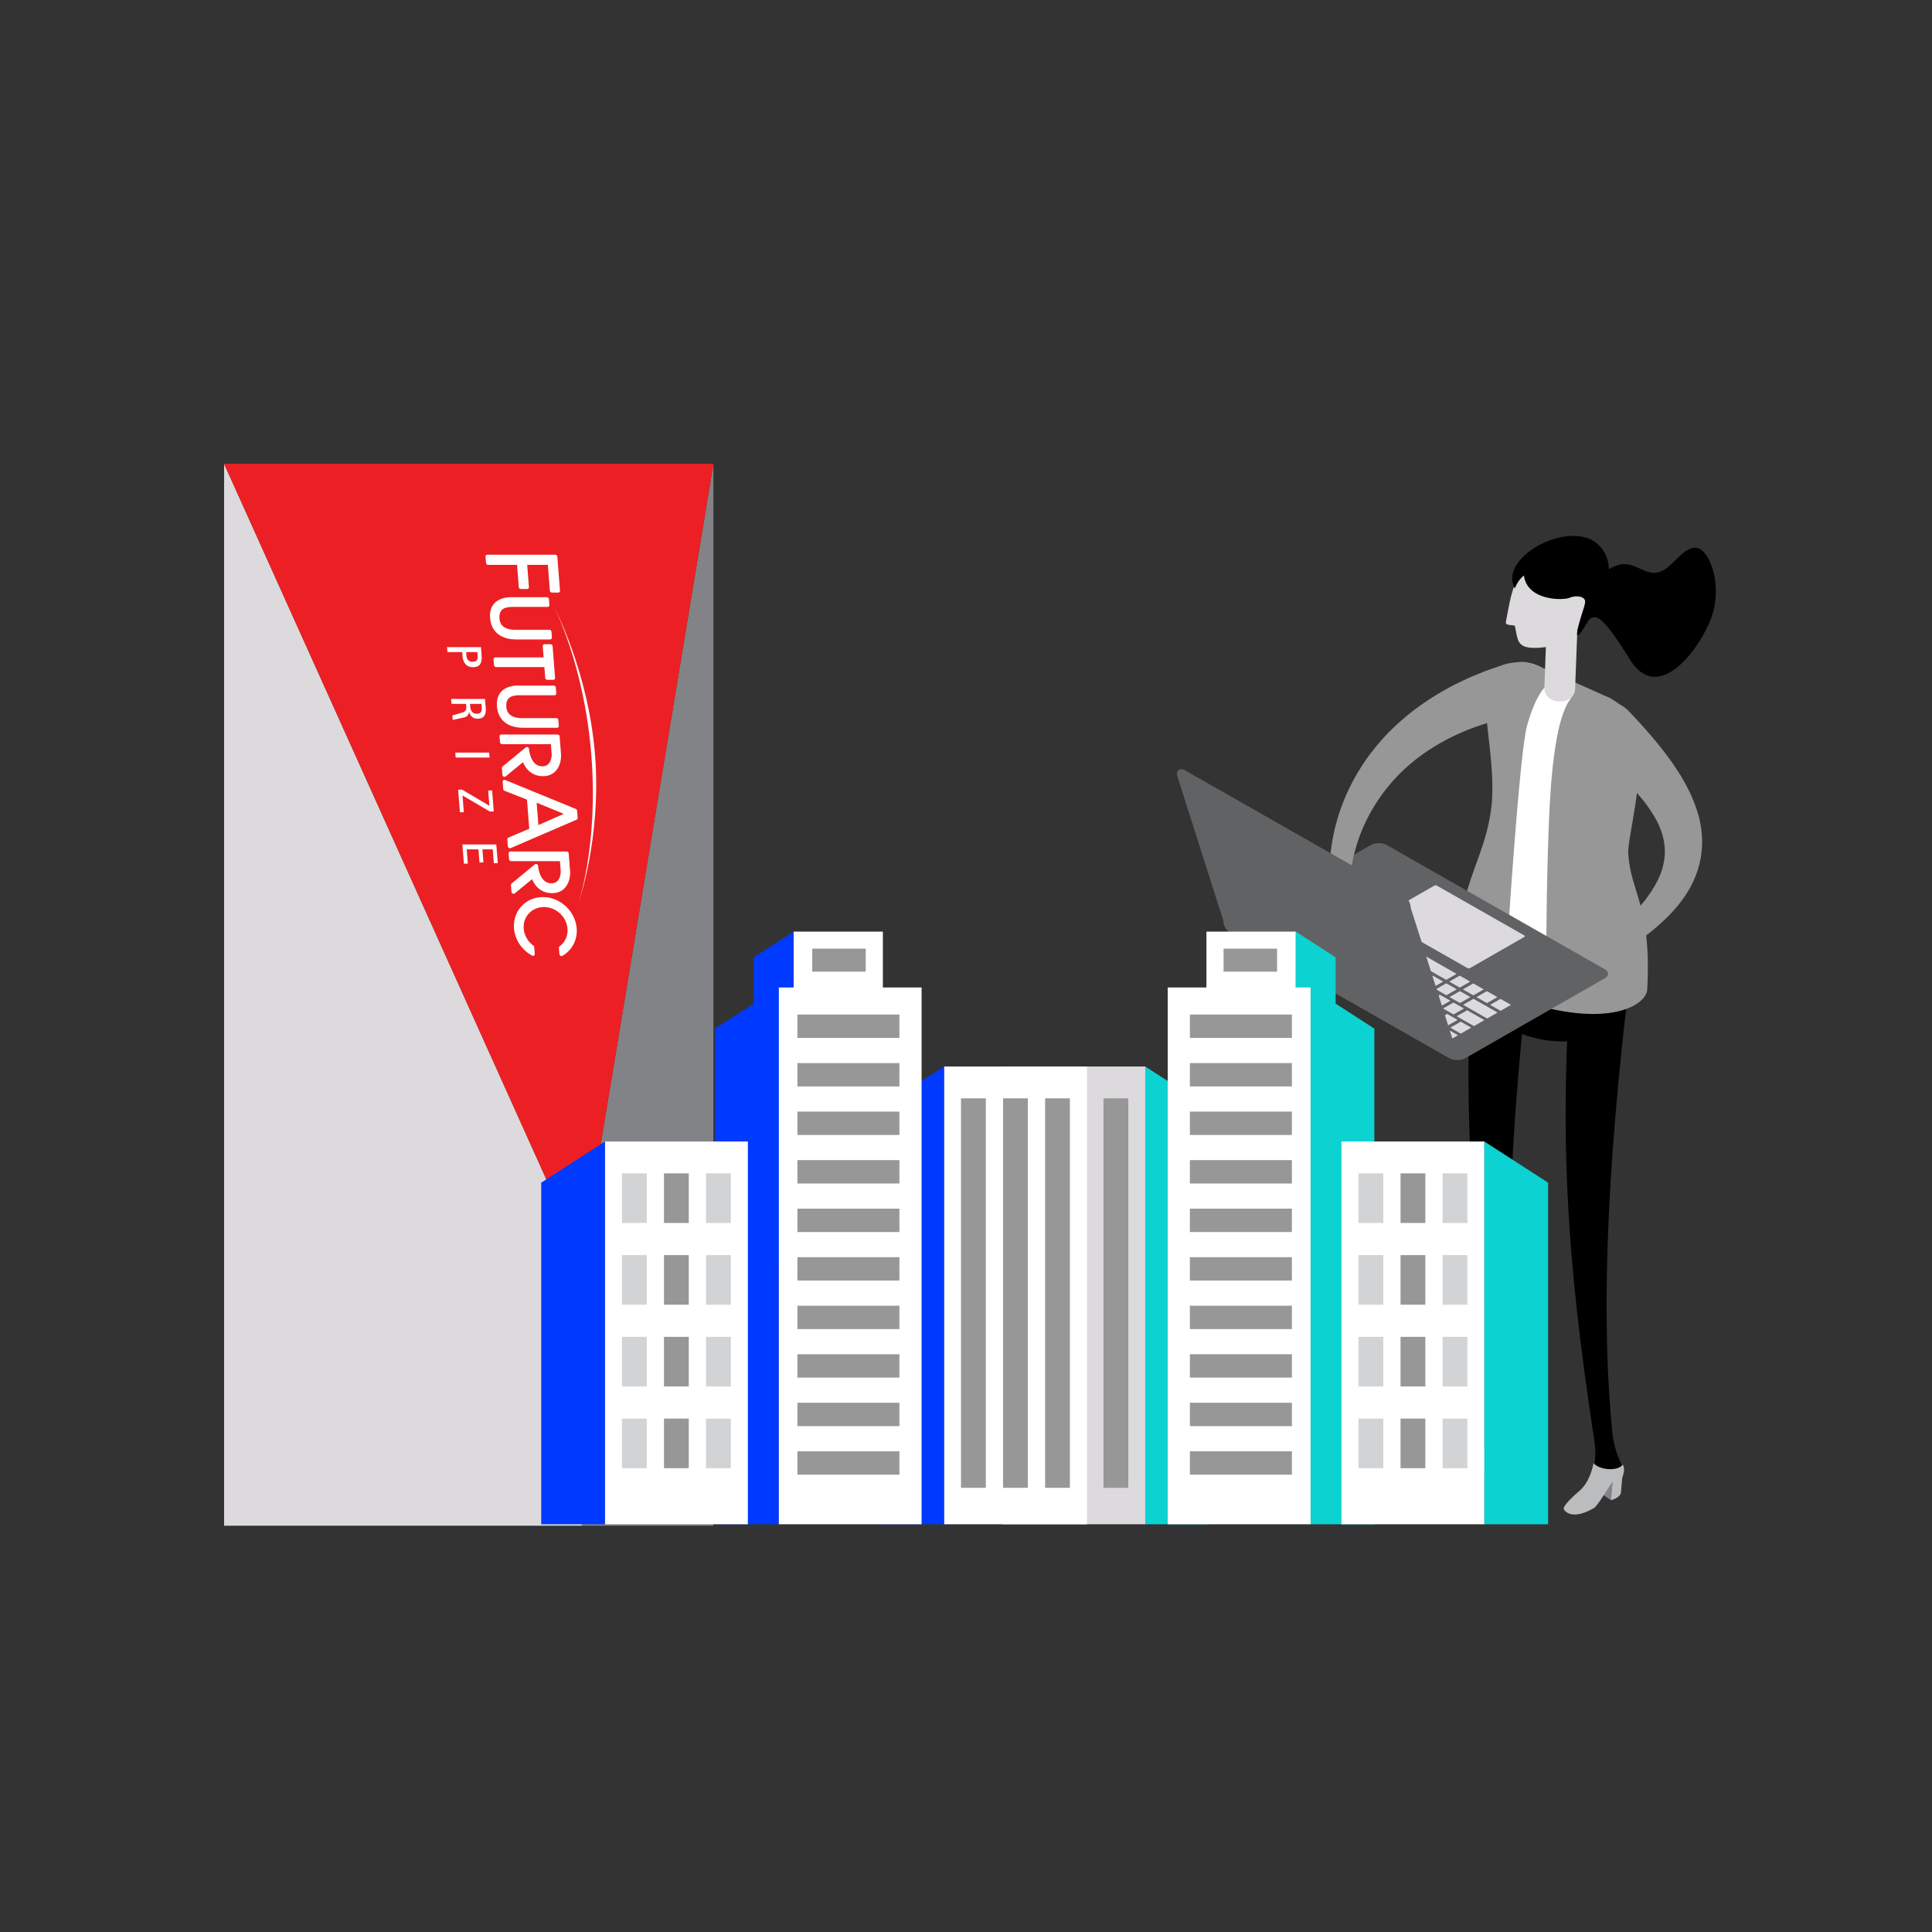 <svg id="_ÎÓÈ_1" data-name="—ÎÓÈ 1" xmlns="http://www.w3.org/2000/svg" viewBox="0 0 3000 3000"><rect x="0" y="0" width="3000" height="3000" fill="#333333" stroke="none"/><defs><style>.cls-1{fill:#828386;}.cls-2{fill:#dcdadc;}.cls-3{fill:#ec2024;}.cls-4{fill:#fff;}.cls-5{fill:#edb790;}.cls-6{fill:#bbbcbd;}.cls-7{fill:#979797;}.cls-8{fill:#616264;}.cls-9{fill:#0cd2d2;}.cls-10{fill:#d2d3d5;}.cls-11{fill:#0039ff;}</style></defs><title>Events</title><polygon class="cls-1" points="1107.79 720.17 903.46 1953.62 903.46 2369.14 1107.79 2369.14 1107.79 720.17"/><polygon class="cls-2" points="347.97 720.17 903.46 1953.62 903.46 2369.14 347.97 2369.14 347.97 720.17"/><polygon class="cls-3" points="347.97 720.17 903.46 1953.62 1107.79 720.17 347.97 720.17"/><path class="cls-4" d="M741.35,1012.53l.42,5.42c.31,4,.22,9.69-8.1,9.69-6.41,0-9-4.12-9.45-9.69l-.42-5.42Zm-47.14-7.63.6,7.63H717.7l.53,6.79c.41,5.34,3.2,16.71,16.1,16.71,13.81,0,14.12-10.68,13.52-18.46l-1-12.67Z"/><path class="cls-4" d="M747.6,1092.94l.48,6.18c.44,5.65-1.49,9.23-7.9,9.23-7,0-9.6-5.64-10-11l-.35-4.43Zm-47.14-7.63.6,7.63h22.66l.34,4.35c.56,7.33-2.8,8.24-10.19,10.38l-11.42,3.2.54,7,14.41-3.13c5.4-1.15,9.92-1.91,10.89-9.08h.15c1.71,5.34,5,10.38,13.24,10.38,10.31,0,13.26-7.18,12.62-15.42l-1.19-15.26Z"/><polygon class="cls-4" points="706.94 1168.68 707.53 1176.31 760.18 1176.31 759.59 1168.68 706.94 1168.68"/><polygon class="cls-4" points="711.41 1226.18 714.14 1261.28 720.24 1261.28 718.21 1235.19 760.51 1260.06 766.69 1260.06 764.16 1227.48 758.06 1227.48 759.9 1251.21 717.59 1226.18 711.41 1226.18"/><polygon class="cls-4" points="718.02 1311.25 720.34 1341.01 726.44 1341.01 724.72 1318.88 742.96 1318.88 744.54 1339.25 750.64 1339.25 749.06 1318.88 765.16 1318.88 766.83 1340.32 772.93 1340.32 770.67 1311.25 718.02 1311.25"/><path class="cls-4" d="M859.53,940.88s47.71,90.11,58.78,232.59S897,1405.85,897,1405.85s37.22-102,27-233-64.46-232-64.46-232"/><path class="cls-4" d="M869.54,917.19l-4.11-52.85a3.31,3.31,0,0,0-3.24-3H756.72a2.75,2.75,0,0,0-2.78,3l.76,9.79a3.32,3.32,0,0,0,3.25,3h44.94l2.68,34.47a3.31,3.31,0,0,0,3.24,3h9.73a2.75,2.75,0,0,0,2.78-3l-2.68-34.47H850.7l3.11,40a3.32,3.32,0,0,0,3.24,3h9.72a2.75,2.75,0,0,0,2.77-3"/><path class="cls-4" d="M861.88,1052.65l-3.83-49.29a3.32,3.32,0,0,0-3.24-3h-9.25a2.75,2.75,0,0,0-2.77,3l1.35,17.44h-75a2.75,2.75,0,0,0-2.77,3l.7,9a3.31,3.31,0,0,0,3.24,3h75l1.31,16.82a3.31,3.31,0,0,0,3.24,3h9.25a2.75,2.75,0,0,0,2.77-3"/><path class="cls-4" d="M857,989.91l-.69-9a3.31,3.31,0,0,0-3.25-3H799.6l-.39,0c-2.11,0-12.15-.07-18.35-5.66-3.13-2.83-4.85-6.59-5.23-11.49-1.17-15.1,7.56-18.28,21.06-18.36h53.62a2.75,2.75,0,0,0,2.77-3l-.7-9a3.31,3.31,0,0,0-3.24-3H797.49a2.17,2.17,0,0,0-.36,0c-3.27-.24-18.91-.87-28.62,8.56-5.73,5.58-8.25,13.5-7.47,23.56.77,9.88,4.32,17.78,10.55,23.51,9.53,8.74,22.62,9.82,28.51,9.81a3,3,0,0,0,.67.08h53.46a2.75,2.75,0,0,0,2.77-3"/><path class="cls-4" d="M812.1,1183.53c3,7.21,10.8,20.3,28.18,21.58,9.12.66,16.51-1.79,22-7.3,7.46-7.52,9.41-19.21,8.81-26.93L869,1143.56a3.31,3.31,0,0,0-3.24-3h-87.3a2.75,2.75,0,0,0-2.77,3l.7,9a3.31,3.31,0,0,0,3.24,3h75.8l1.23,15.69c0,.76.26,18.67-14.37,18.67-18.2,0-20.62-24.27-20.83-27a3.33,3.33,0,0,0-1.89-2.71,2.94,2.94,0,0,0-3.14.32l-36.08,29.76a2.77,2.77,0,0,0-1,2.39l.82,10.55a3.34,3.34,0,0,0,1.89,2.71,2.94,2.94,0,0,0,3.13-.32Z"/><path class="cls-4" d="M836,1281.18l-2.7-34.73,42.14,17.31Zm59.32-8.41A2.74,2.74,0,0,0,897,1270l-.86-11.11a3.35,3.35,0,0,0-2.06-2.78l-109.57-44.87a2.94,2.94,0,0,0-2.81.27,2.76,2.76,0,0,0-1.15,2.51l.86,11.17a3.34,3.34,0,0,0,2.11,2.8l34.79,13.64,3.51,45.22-32.37,13.8a2.76,2.76,0,0,0-1.65,2.79l.83,10.69a3.31,3.31,0,0,0,1.53,2.51,3.09,3.09,0,0,0,2.85.28Z"/><path class="cls-4" d="M826.22,1365.19c3,7.21,10.8,20.31,28.18,21.59h0c9.11.66,16.51-1.8,22-7.31,7.46-7.52,9.4-19.2,8.8-26.92l-2.12-27.33a3.31,3.31,0,0,0-3.25-3H792.53a2.75,2.75,0,0,0-2.77,3l.7,9a3.31,3.31,0,0,0,3.24,3h75.8l1.22,15.69a27.8,27.8,0,0,1-1.73,9.65c-2.3,6-6.55,9-12.63,9-18.21,0-20.62-24.28-20.83-27a3.35,3.35,0,0,0-1.89-2.71,2.94,2.94,0,0,0-3.14.32l-36.08,29.77a2.77,2.77,0,0,0-1,2.39l.82,10.53a3.33,3.33,0,0,0,1.89,2.71,2.92,2.92,0,0,0,3.13-.31Z"/><path class="cls-4" d="M830.38,1481.2l-.82-10.56a3.32,3.32,0,0,0-1.35-2.38,36.41,36.41,0,0,1-15-26.2c-1.44-18.51,12.65-33.57,31.41-33.57s35.16,15.06,36.59,33.57A30.78,30.78,0,0,1,869,1469.37a2.78,2.78,0,0,0-1.09,2.48l.75,9.71a3.33,3.33,0,0,0,1.68,2.6,3,3,0,0,0,3,0c15-8.59,23.49-24.87,22.13-42.48-2.09-26.83-25.62-48.66-52.45-48.66s-47,21.83-44.87,48.66c1.35,17.3,12.07,33.43,28,42.1a3,3,0,0,0,3,0,2.77,2.77,0,0,0,1.29-2.61"/><path class="cls-4" d="M867.67,1127.08l-.7-9a3.31,3.31,0,0,0-3.24-3H810.26l-.34,0c-1.95.05-12.08,0-18.38-5.63-3.15-2.82-4.86-6.59-5.25-11.5-1.16-15,7.5-18.27,20.92-18.38H861a2.75,2.75,0,0,0,2.77-3l-.7-9a3.31,3.31,0,0,0-3.24-3H808.15a1.77,1.77,0,0,0-.32,0c-3.18-.24-18.91-.91-28.65,8.56-5.74,5.58-8.26,13.51-7.47,23.58.76,9.87,4.32,17.78,10.56,23.5,9.53,8.74,22.57,9.81,28.46,9.8a3.27,3.27,0,0,0,.7.08h53.46a2.75,2.75,0,0,0,2.78-3"/><path class="cls-5" d="M2306.64,1493.25a2.3,2.3,0,0,0,2.77,1.61l.91-.24a2.19,2.19,0,0,0,1.61-2.7l-.47-1.79,1.09-.26,1.3,5a2.34,2.34,0,0,0,2.79,1.62l.88-.23a2.18,2.18,0,0,0,1.62-2.7l-1.28-5,1.14-.3,1.78,6.65a2.32,2.32,0,0,0,2.77,1.64l.88-.23a2.22,2.22,0,0,0,1.63-2.74l-1.76-6.62,1.45-.35,5,18.81a2.32,2.32,0,0,0,2.79,1.62l.87-.19a2.25,2.25,0,0,0,1.65-2.73l-5-18.84h0s-1.21-4.58-2.29-8.78a13.32,13.32,0,0,1-.45-4.89l10.19,11.89a2.38,2.38,0,0,0,3.24.39l.06,0s2.34-1.92.69-4.23L2330.87,1466h0c-2.72-2.69-7.45-4.82-9-6.32-8.63-8.16-15.85-28.94-15.85-28.94l-7.74,8.82s11.86,13.92,6.15,23.71c-3.3,5.66-1.18,10.87-.81,15.13A64.47,64.47,0,0,0,2306.64,1493.25Z"/><path d="M2473.29,1611.5s-75.39,24.21-150.75-26.94,10.76-137.28,10.76-137.28S2543.26,1406.89,2473.29,1611.5Z"/><path d="M2514.9,1410.9c-21.45-10.05-67.73,4.25-70.66,38-26.46,304.55-11.16,507.88,30.81,784,2.12,14,3.79,27,.09,41.29-2.55,9.77,46.49,12.5,44,2.16-.5-2-12.38-20.65-15.57-52.64-15.44-155.34-13.91-378.54,30.31-731.59C2537.39,1463.8,2549.89,1427.27,2514.9,1410.9Z"/><polygon class="cls-1" points="2501.52 2329.59 2484.88 2318.17 2487.3 2290.1 2503.95 2301.54 2501.52 2329.59"/><path class="cls-6" d="M2519.56,2274.2c-2.7,4.87-12.08,7.93-23,7-11.37-.95-19.79-5.84-22.06-9.48-1.32,6.95-6.53,30-21.75,43.1-29.87,25.77-24.39,28.63-24.19,29.12,0,0,10,19.08,46.68-2.35,6.24-3.63,25.9-38.48,28.67-40.08l-2.43,28.05s14.79-3.78,15.56-12.21,1.92-22.57,1.92-22.57C2520.54,2290.73,2524.14,2279.24,2519.56,2274.2Z"/><path d="M2364,1348.85c-21.46-10-67.73,4.29-70.66,38-26.46,304.56-11.17,507.91,30.79,784.07,2.14,14,3.82,27,.1,41.29-2.55,9.75,46.49,12.48,44,2.13-.49-2-12.38-20.65-15.55-52.65-15.44-155.32-13.91-378.53,30.29-731.57C2386.54,1401.79,2399,1365.22,2364,1348.85Z"/><polygon class="cls-1" points="2350.65 2267.57 2334.02 2256.14 2336.43 2228.07 2353.08 2239.53 2350.65 2267.57"/><path class="cls-6" d="M2368.69,2212.19c-2.71,4.86-12.08,7.92-23,7-11.37-1-19.77-5.81-22.05-9.47-1.32,7-6.54,30-21.74,43.12-29.89,25.74-24.39,28.63-24.21,29.08,0,0,10,19.1,46.68-2.31,6.26-3.67,25.91-38.49,28.67-40.08l-2.43,28s14.81-3.78,15.59-12.21,1.89-22.59,1.89-22.59C2369.68,2228.71,2373.28,2217.21,2368.69,2212.19Z"/><path class="cls-4" d="M2494.14,1085.22c16.27,9.84,36.52,30.1,39.16,49.3,10.55,76.18-26.59,173.91-25.05,199.5,3.66,60.55,34.34,84.6,36.52,138.35.79,24.27-49.59,78.56-171.18,32.94-105.16-39.45-86.09-87.46-82.57-98.45,13.42-42.37,34.14-13.38,51.56-143.51,7.84-58.48-27.48-142.27-25.49-173.22-6.64-24.06,26-77,71.07-56.23Z"/><path class="cls-7" d="M2528.38,1325.93c-1.65-25.79,26.09-115.36,14.68-192.16-2.87-19.36-24.89-39.79-42.63-49.66l-115.55-51.63c-49.11-20.85-84.82,32.56-77.6,56.82-2.23,31.19,16.44,110.72,7.82,169.7-10.13,69.35-37.85,97.44-53.25,197.3-1.63,10.59,6.82,60.49,74,88,5.41-100.15,24.17-377.81,35.33-417.4,12.37-44,24.82-57.2,30.06-62.45,19.55-19.55,53.7-.81,41,15.29-5,9.15-23.82,21.33-33.22,132-7.65,89.81-8.75,275.22-7.59,353.25,107.44,25.68,155.19-6.46,156.38-28.63C2564.79,1406.68,2532.28,1387,2528.38,1325.93Z"/><path class="cls-2" d="M2356.59,991.75c4.44,14.5,17,18,62.92,10.31,24.5-4.12,38.28-28.71,43.39-79.82,2.4-24.25-5.39-55.62-65.39-52.76-45.4,2.2-51.87,57.65-59.16,96.24-1.36,7.14,13.34,3.48,14.09,6.83C2354.08,980.19,2354.54,985,2356.59,991.75Z"/><path class="cls-5" d="M2381,1515.5l-.26-1a2.62,2.62,0,0,1,1.84-3.21l21.79-5.77h0s14.25-4.28,15.12-4.78c0,0-3.58-8.73-7-16.75-2.51-5.92,3.6-6.9,3.6-6.9,2.87,5.65,2.71,15.77,18.48,22.86,6.38,2.89,15.91,4.54,23.3-.47,1.78-1.17,1.86,10.8,1.86,10.8s-12.34,1.81-21.35,10c-6.41,5.82-20.08,7.42-20.17,7.42C2394.61,1529.25,2381.37,1516.88,2381,1515.5Z"/><path class="cls-7" d="M2527.47,1102.59c-20.4-18.95-50-19.61-66-2.66s-12.79,45,6.17,62.58c0,0,5.9,4.77,15.93,13.22s24.13,20.61,39.48,35.79c7.58,7.59,15.71,15.94,23.22,25a211.83,211.83,0,0,1,21.29,29.24c12.86,20.77,19.89,43.61,16.91,67.16a103.75,103.75,0,0,1-11.12,35.28,68.56,68.56,0,0,1-4.67,8.55c-1.74,2.79-3.2,5.67-5.12,8.4-3.95,5.33-7.41,10.9-11.82,15.9-16.69,20.55-36.14,37.9-53.37,52.1-17.47,14-32.9,25-43.92,32.5s-17.38,11.65-17.38,11.65l11.61,18.94,19.24-9.61c12.23-6.22,29.54-15.42,49.82-27.8,20.11-12.63,43.33-28.28,65.79-49.44a222.58,222.58,0,0,0,31.8-36.57,154,154,0,0,0,22.64-47.79,143.32,143.32,0,0,0,4.07-55c-2-18.3-7.63-35.23-14.12-50.55-3.12-7.86-7-14.86-10.59-22-3.93-6.73-7.64-13.54-11.69-19.58-7.9-12.52-16.09-23.37-23.73-33.35-15.4-19.73-29.19-34.81-38.81-45.45L2531.75,1107C2529.05,1104.23,2527.6,1102.68,2527.47,1102.59Z"/><path class="cls-2" d="M2398.07,1067.69c-.51,12.74,9.91,21.08,23.07,21.57h0c13.18.5,24.19-7.08,24.69-19.81l5-132.41c.51-12.73-9.78-23.43-23-23.91h0c-13.17-.51-24.27,9.45-24.77,22.15Z"/><path d="M2632.48,850.55c-22.49,0-37.13,36.56-61.52,38.78-23.83,2.15-38.7-26.76-72.64-5.41a53.75,53.75,0,0,0-13-34.42c-40.41-48.31-160.92,14.55-133.06,64.11,3.81-9.29,7.87-14.74,14.09-20.05,5.07,39.58,61,38.87,70.56,34.76,10.54-4.52,27.92-2.92,24.16,10-2.8,9.72-28.64,84.14,4.7,26.16,12.52-15.72,26.35-2.61,65.48,60.06,41.25,66.07,101.27-6.6,123.77-59.47S2655,850.55,2632.48,850.55Z"/><path class="cls-8" d="M2491.92,1505.05c6.75,3.86,6.8,10.07.08,13.91l-216.71,124.26c-6.7,3.84-17.6,3.83-24.33,0l-338.76-193c-6.75-3.85-6.8-10.06-.09-13.89l216.7-124.29c6.71-3.85,17.62-3.85,24.36,0Z"/><path class="cls-2" d="M2278.41,1503.1,2143,1426a1.34,1.34,0,0,1,0-2.53l84-48.12a4.89,4.89,0,0,1,4.41,0l135.38,77.13a1.33,1.33,0,0,1,0,2.51l-84,48.13A4.79,4.79,0,0,1,2278.41,1503.1Z"/><polygon class="cls-2" points="2119.99 1455.26 2135.58 1464.14 2135.58 1464.49 2120.1 1473.4 2119.4 1473.4 2103.8 1464.54 2103.8 1464.14 2119.33 1455.22 2119.99 1455.26"/><polygon class="cls-2" points="2161.35 1455.02 2261.39 1512.01 2261.39 1512.43 2245.91 1521.32 2245.25 1521.32 2145.16 1464.31 2145.12 1463.91 2160.64 1455.02 2161.35 1455.02"/><polygon class="cls-2" points="2140.55 1466.95 2156.16 1475.82 2156.16 1476.2 2140.68 1485.11 2139.97 1485.11 2124.35 1476.2 2124.35 1475.8 2139.85 1466.95 2140.55 1466.95"/><polygon class="cls-2" points="2098.86 1443.2 2114.45 1452.11 2114.47 1452.48 2098.99 1461.37 2098.29 1461.37 2082.69 1452.48 2082.69 1452.06 2098.21 1443.17 2098.86 1443.2"/><polygon class="cls-2" points="2077.75 1431.18 2093.34 1440.04 2093.38 1440.44 2077.87 1449.3 2077.17 1449.3 2061.57 1440.45 2061.57 1440.04 2077.07 1431.16 2077.75 1431.18"/><polygon class="cls-2" points="2162.39 1544.65 2146.82 1535.77 2146.79 1535.42 2162.3 1526.52 2162.96 1526.52 2178.56 1535.42 2178.57 1535.77 2163.07 1544.65 2162.39 1544.65"/><polygon class="cls-2" points="2067.24 1467.1 2051.62 1458.21 2051.62 1457.82 2067.14 1448.94 2067.8 1448.94 2083.41 1457.82 2083.41 1458.22 2067.92 1467.1 2067.24 1467.1"/><polygon class="cls-2" points="2204.62 1568.69 2189.06 1559.83 2189.04 1559.44 2204.55 1550.57 2205.2 1550.57 2220.79 1559.43 2220.82 1559.83 2205.28 1568.69 2204.62 1568.69"/><polygon class="cls-2" points="2183.51 1556.66 2167.93 1547.79 2167.93 1547.44 2183.42 1538.53 2184.09 1538.53 2199.68 1547.41 2199.72 1547.79 2184.19 1556.68 2183.51 1556.66"/><polygon class="cls-2" points="2225.75 1580.78 2210.16 1571.84 2210.16 1571.47 2225.64 1562.6 2226.32 1562.59 2241.95 1571.47 2241.95 1571.87 2226.42 1580.78 2225.75 1580.78"/><polygon class="cls-2" points="2266.69 1557.28 2251.09 1548.42 2251.09 1548.01 2266.61 1539.15 2267.23 1539.15 2282.85 1548.01 2282.87 1548.42 2267.36 1557.28 2266.69 1557.28"/><polygon class="cls-2" points="2263.03 1583.89 2247.53 1592.78 2246.89 1592.78 2231.27 1583.89 2231.27 1583.51 2246.76 1574.63 2247.45 1574.63 2263.03 1583.51 2263.03 1583.89"/><polygon class="cls-2" points="2266.94 1515.18 2282.52 1524.05 2282.52 1524.45 2267 1533.32 2266.34 1533.32 2250.77 1524.45 2250.73 1524.05 2266.26 1515.18 2266.94 1515.18"/><polygon class="cls-2" points="2272.89 1566.16 2257.41 1575.03 2256.75 1575.06 2241.16 1566.16 2241.16 1565.77 2256.64 1556.9 2257.32 1556.9 2272.91 1565.77 2272.89 1566.16"/><polygon class="cls-2" points="2046.1 1455.08 2030.53 1446.19 2030.53 1445.81 2046.02 1436.93 2046.69 1436.93 2062.3 1445.81 2062.29 1446.19 2046.8 1455.08 2046.1 1455.08"/><polygon class="cls-2" points="2203.88 1503.04 2219.49 1511.91 2219.53 1512.28 2204.02 1521.17 2203.31 1521.17 2187.72 1512.33 2187.72 1511.91 2203.22 1503.04 2203.88 1503.04"/><polygon class="cls-2" points="2246.14 1527.08 2261.71 1535.96 2261.73 1536.33 2246.23 1545.26 2245.55 1545.26 2229.95 1536.36 2229.95 1535.96 2245.47 1527.08 2246.14 1527.08"/><polygon class="cls-2" points="2225.03 1515.06 2240.61 1523.95 2240.61 1524.36 2225.16 1533.25 2224.44 1533.25 2208.85 1524.36 2208.85 1523.95 2224.36 1515.06 2225.03 1515.06"/><polygon class="cls-2" points="2161.05 1497.12 2145.49 1488.26 2145.49 1487.88 2161 1478.95 2161.68 1478.95 2177.26 1487.88 2177.26 1488.24 2161.76 1497.12 2161.05 1497.12"/><polygon class="cls-2" points="2010.2 1439.86 1994.67 1448.73 1994.01 1448.73 1978.41 1439.86 1978.4 1439.47 1993.89 1430.6 1994.6 1430.6 2010.2 1439.47 2010.2 1439.86"/><polygon class="cls-2" points="2287.47 1545.35 2271.88 1536.49 2271.88 1536.1 2287.36 1527.2 2288.03 1527.19 2303.65 1536.1 2303.65 1536.49 2288.14 1545.35 2287.47 1545.35"/><polygon class="cls-2" points="2309.18 1539.23 2324.78 1548.1 2324.78 1548.5 2309.26 1557.4 2308.64 1557.4 2293.01 1548.5 2292.96 1548.1 2308.49 1539.23 2309.18 1539.23"/><polygon class="cls-2" points="2214.53 1550.99 2198.92 1542.11 2198.92 1541.71 2214.4 1532.81 2215.08 1532.81 2230.69 1541.71 2230.68 1542.11 2215.18 1550.97 2214.53 1550.99"/><polygon class="cls-2" points="2130.05 1502.88 2114.43 1494 2114.43 1493.58 2129.89 1484.73 2130.62 1484.73 2146.19 1493.6 2146.19 1494 2130.72 1502.88 2130.05 1502.88"/><polygon class="cls-2" points="2108.92 1490.85 2093.32 1481.95 2093.32 1481.57 2108.82 1472.68 2109.49 1472.68 2125.11 1481.57 2125.11 1481.95 2109.6 1490.85 2108.92 1490.85"/><polygon class="cls-2" points="2151.15 1514.9 2135.56 1506.04 2135.56 1505.6 2151.02 1496.74 2151.72 1496.74 2167.33 1505.6 2167.33 1506.04 2151.84 1514.9 2151.15 1514.9"/><polygon class="cls-2" points="2193.37 1538.96 2177.78 1530.05 2177.78 1529.69 2193.28 1520.79 2193.97 1520.79 2209.55 1529.69 2209.55 1530.05 2194.08 1538.96 2193.37 1538.96"/><polygon class="cls-2" points="2172.27 1526.92 2156.69 1518.03 2156.69 1517.65 2172.2 1508.79 2172.86 1508.76 2188.45 1517.65 2188.45 1518.03 2172.94 1526.92 2172.27 1526.92"/><polygon class="cls-2" points="2088.37 1479.14 2072.76 1470.26 2072.76 1469.85 2088.25 1460.99 2088.93 1460.99 2104.54 1469.85 2104.54 1470.26 2089.03 1479.14 2088.37 1479.14"/><polygon class="cls-2" points="2251.79 1554.13 2236.3 1563.01 2235.63 1563.01 2220.04 1554.13 2220.04 1553.72 2235.52 1544.86 2236.22 1544.85 2251.79 1553.72 2251.79 1554.13"/><polygon class="cls-2" points="2182.76 1491.01 2198.36 1499.88 2198.38 1500.29 2182.9 1509.17 2182.21 1509.17 2166.6 1500.29 2166.61 1499.92 2182.14 1491.01 2182.76 1491.01"/><polygon class="cls-2" points="2178.66 1558.88 2194.27 1567.74 2194.27 1568.14 2178.75 1577.03 2178.08 1577.04 2162.48 1568.14 2162.48 1567.74 2177.98 1558.88 2178.66 1558.88"/><polygon class="cls-2" points="2136.42 1534.83 2152.01 1543.71 2152.01 1544.07 2136.53 1552.97 2135.84 1552.97 2120.25 1544.08 2120.25 1543.71 2135.75 1534.83 2136.42 1534.83"/><polygon class="cls-2" points="2156.86 1546.86 2157.52 1546.86 2173.11 1555.72 2173.17 1556.13 2157.68 1565.03 2156.97 1565.03 2141.36 1556.13 2141.36 1555.72 2156.86 1546.86"/><polygon class="cls-2" points="2199.11 1570.9 2199.78 1570.9 2215.36 1579.78 2215.41 1580.18 2199.9 1589.05 2199.22 1589.05 2183.59 1580.18 2183.61 1579.78 2199.11 1570.9"/><polygon class="cls-2" points="2220.9 1582.93 2236.51 1591.82 2236.51 1592.17 2220.99 1601.07 2220.31 1601.09 2204.7 1592.2 2204.7 1591.8 2220.23 1582.93 2220.9 1582.93"/><polygon class="cls-2" points="2252.38 1595.54 2267.9 1586.66 2268.55 1586.63 2284.17 1595.54 2284.17 1595.9 2268.66 1604.82 2268 1604.82 2252.38 1595.9 2252.38 1595.54"/><polygon class="cls-2" points="2241.34 1594.97 2242 1594.93 2263.66 1607.28 2263.66 1607.68 2248.18 1616.56 2247.48 1616.56 2225.86 1604.23 2225.86 1603.86 2241.34 1594.97"/><polygon class="cls-2" points="2010.28 1462.97 2025.86 1471.84 2025.9 1472.23 2010.39 1481.11 2009.7 1481.11 1994.09 1472.25 1994.09 1471.84 2009.59 1462.95 2010.28 1462.97"/><polygon class="cls-2" points="2262.26 1577.8 2277.78 1568.91 2278.45 1568.91 2304.57 1583.81 2304.57 1584.2 2289.09 1593.1 2288.41 1593.07 2262.26 1578.19 2262.26 1577.8"/><polygon class="cls-2" points="2030.72 1474.99 2031.37 1474.99 2046.99 1483.86 2047.01 1484.27 2031.5 1493.15 2030.82 1493.15 2015.22 1484.27 2015.23 1483.86 2030.72 1474.99"/><polygon class="cls-2" points="1973.44 1442.34 1974.11 1442.34 2004.75 1459.81 2004.79 1460.2 1989.25 1469.11 1988.56 1469.11 1957.93 1451.62 1957.93 1451.23 1973.44 1442.34"/><polygon class="cls-2" points="2052.52 1487.02 2068.11 1495.89 2068.12 1496.28 2052.61 1505.15 2051.94 1505.2 2036.34 1496.28 2036.34 1495.89 2051.86 1487.02 2052.52 1487.02"/><polygon class="cls-2" points="2094.18 1510.75 2109.77 1519.63 2109.79 1520.02 2094.27 1528.91 2093.61 1528.91 2078.03 1520.02 2078.03 1519.63 2093.51 1510.75 2094.18 1510.75"/><polygon class="cls-2" points="2073.09 1498.74 2088.69 1507.62 2088.69 1508 2073.2 1516.89 2072.49 1516.89 2056.89 1508 2056.89 1507.62 2072.41 1498.74 2073.09 1498.74"/><polygon class="cls-2" points="2114.65 1522.76 2115.29 1522.76 2130.91 1531.68 2130.95 1532.06 2115.42 1540.95 2114.72 1540.95 2099.13 1532.06 2099.15 1531.68 2114.65 1522.76"/><polygon class="cls-2" points="2036.23 1472.81 2020.67 1463.93 2020.62 1463.53 2036.14 1454.67 2036.84 1454.67 2052.43 1463.51 2052.43 1463.93 2036.9 1472.81 2036.23 1472.81"/><polygon class="cls-2" points="2041.19 1434.15 2025.71 1443.06 2025.03 1443.06 1998.91 1428.17 1998.91 1427.77 2014.41 1418.89 2015.12 1418.89 2041.19 1433.76 2041.19 1434.15"/><polygon class="cls-2" points="2141.28 1532.62 2125.69 1523.75 2125.69 1523.36 2141.16 1514.47 2141.86 1514.47 2157.45 1523.36 2157.45 1523.75 2141.96 1532.66 2141.28 1532.62"/><polygon class="cls-2" points="2015.12 1460.77 1999.54 1451.89 1999.54 1451.51 2015.04 1442.63 2015.71 1442.63 2031.28 1451.5 2031.32 1451.9 2015.8 1460.78 2015.12 1460.77"/><polygon class="cls-2" points="2272.2 1560.05 2287.69 1551.15 2288.37 1551.16 2325.07 1572.07 2325.07 1572.46 2309.59 1581.33 2308.91 1581.33 2272.2 1560.45 2272.2 1560.05"/><polygon class="cls-2" points="2120.17 1520.61 2104.59 1511.7 2104.54 1511.33 2120.05 1502.43 2120.73 1502.43 2136.34 1511.32 2136.34 1511.7 2120.83 1520.62 2120.17 1520.61"/><polygon class="cls-2" points="2099.02 1508.61 2083.44 1499.71 2083.41 1499.3 2098.91 1490.42 2099.63 1490.42 2115.23 1499.3 2115.23 1499.71 2099.72 1508.61 2099.02 1508.61"/><polygon class="cls-2" points="2078.48 1496.86 2062.89 1488 2062.87 1487.59 2078.39 1478.69 2079.06 1478.69 2094.65 1487.59 2094.68 1488 2079.16 1496.86 2078.48 1496.86"/><polygon class="cls-2" points="2057.38 1484.84 2041.79 1475.93 2041.73 1475.53 2057.25 1466.7 2057.95 1466.7 2073.54 1475.53 2073.54 1475.95 2058.05 1484.84 2057.38 1484.84"/><polygon class="cls-2" points="2072.25 1428.43 2056.76 1437.3 2056.05 1437.3 2019.35 1416.42 2019.35 1416.01 2034.83 1407.11 2035.52 1407.11 2072.22 1428.05 2072.25 1428.43"/><polygon class="cls-2" points="2156.38 1452.59 2140.88 1461.48 2140.2 1461.48 2124.63 1452.59 2124.58 1452.18 2140.1 1443.33 2140.78 1443.33 2156.38 1452.18 2156.38 1452.59"/><polygon class="cls-2" points="2314.1 1560.17 2329.6 1551.26 2330.26 1551.26 2345.9 1560.14 2345.9 1560.54 2330.37 1569.45 2329.72 1569.39 2314.1 1560.54 2314.1 1560.17"/><polygon class="cls-2" points="2119.09 1449.42 2103.5 1440.57 2103.45 1440.17 2118.97 1431.3 2119.65 1431.3 2135.27 1440.17 2135.27 1440.57 2119.78 1449.47 2119.09 1449.42"/><polygon class="cls-2" points="2056.41 1413.37 2055.74 1413.37 2040.13 1404.49 2040.12 1404.09 2055.62 1395.21 2056.33 1395.21 2071.92 1404.09 2071.89 1404.49 2056.41 1413.37"/><polygon class="cls-2" points="2076.87 1425.38 2061.24 1416.5 2061.24 1416.13 2076.74 1407.22 2077.4 1407.22 2093.02 1416.09 2093.02 1416.51 2077.54 1425.38 2076.87 1425.38"/><polygon class="cls-2" points="2097.97 1437.41 2082.39 1428.51 2082.36 1428.16 2097.87 1419.25 2098.54 1419.25 2114.13 1428.14 2114.13 1428.51 2098.62 1437.42 2097.97 1437.41"/><path class="cls-7" d="M2340.61,1030.53a68.79,68.79,0,0,1,21.24-1.64,53.13,53.13,0,0,1,18.31,5.59c10.78,5.66-13.45,74.63-19.72,76.09l-5.34.87c-3.44.67-8.36,1.85-14.73,3.22l-10.52,2.37c-3.77,1-7.81,2.18-12.15,3.39-8.81,2.17-18.29,5.61-28.79,9.16a350.09,350.09,0,0,0-67.26,33.21c-23.08,14.8-45.75,33.83-64.48,56.6a268.64,268.64,0,0,0-44.32,74.73,283.39,283.39,0,0,0-11.71,38.86c-2.54,12.67-4.48,24.85-5,36.11-1.5,22.62,1.25,41.36,4.46,53.75a76,76,0,0,0,2.45,8.14,40,40,0,0,0,2.19,5.78c1.35,3.07,2,4.73,2,4.73l-18.53,10.81-3.27-5.53a61.71,61.71,0,0,1-3.6-6.81c-1.22-2.73-2.89-5.82-4.13-9.4-5.58-14.23-11.19-35.33-12.61-61-.92-12.83-.47-26.74.69-41.45a322.21,322.21,0,0,1,8-45.72,314.86,314.86,0,0,1,40.9-93c9.33-14.83,20.36-28.53,31.75-41.58a367.12,367.12,0,0,1,36.75-35.17c25.41-21.17,51.9-37.28,75.36-49.42,11.85-5.66,22.73-11.16,32.68-15,5-2,9.62-4,13.92-5.72s8.38-3,12-4.27c7.29-2.54,13-4.51,17-5.9C2338.25,1031.23,2340.45,1030.57,2340.61,1030.53Z"/><path class="cls-8" d="M2178.37,1388.82c6.75,3.87,12.23,13.19,12.17,20.83l72.15,226.49c0,7.65-5.5,10.72-12.26,6.86l-338.74-192.93c-6.74-3.88-12.21-13.19-12.19-20.79l-72.13-226.51c0-7.65,5.49-10.72,12.23-6.91Z"/><rect class="cls-2" x="1556.44" y="1656.06" width="222.04" height="710.81" transform="translate(3334.91 4022.93) rotate(-180)"/><polygon class="cls-9" points="1778.31 2366.87 1877.33 2366.87 1877.33 1719.97 1778.31 1656.06 1778.31 2366.87"/><rect class="cls-7" x="1713.5" y="1705.53" width="38.51" height="604.73" transform="translate(3465.51 4015.8) rotate(-180)"/><rect class="cls-7" x="1648.2" y="1705.53" width="38.51" height="604.73" transform="translate(3334.91 4015.8) rotate(-180)"/><rect class="cls-7" x="1582.91" y="1705.53" width="38.51" height="604.73" transform="translate(3204.32 4015.8) rotate(-180)"/><rect class="cls-4" x="1873.36" y="1446.61" width="138.8" height="521.03" transform="translate(3885.52 3414.26) rotate(-180)"/><polygon class="cls-9" points="2012.05 1967.64 2073.95 1967.64 2073.95 1486.56 2012.05 1446.61 2012.05 1967.64"/><rect class="cls-4" x="1813.21" y="1533.35" width="222.04" height="833.52" transform="translate(3848.46 3900.22) rotate(-180)"/><polygon class="cls-9" points="2035.08 2366.87 2134.1 2366.87 2134.1 1597.26 2035.08 1533.35 2035.08 2366.87"/><rect class="cls-7" x="1899.97" y="1473.07" width="83.03" height="35.69" transform="translate(3882.96 2981.84) rotate(-180)"/><rect class="cls-7" x="1847.66" y="1575.38" width="158.4" height="36.29" transform="translate(3853.72 3187.05) rotate(-180)"/><rect class="cls-7" x="1847.66" y="1650.74" width="158.4" height="36.29" transform="translate(3853.72 3337.76) rotate(-180)"/><rect class="cls-7" x="1847.66" y="1726.09" width="158.4" height="36.29" transform="translate(3853.72 3488.47) rotate(-180)"/><rect class="cls-7" x="1847.66" y="1801.44" width="158.4" height="36.29" transform="translate(3853.72 3639.18) rotate(-180)"/><rect class="cls-7" x="1847.66" y="1876.8" width="158.4" height="36.29" transform="translate(3853.72 3789.88) rotate(-180)"/><rect class="cls-7" x="1847.66" y="1952.15" width="158.4" height="36.29" transform="translate(3853.72 3940.59) rotate(-180)"/><rect class="cls-7" x="1847.66" y="2027.51" width="158.4" height="36.29" transform="translate(3853.72 4091.3) rotate(-180)"/><rect class="cls-7" x="1847.66" y="2102.86" width="158.4" height="36.29" transform="translate(3853.72 4242) rotate(-180)"/><rect class="cls-7" x="1847.66" y="2178.21" width="158.4" height="36.29" transform="translate(3853.72 4392.71) rotate(-180)"/><rect class="cls-7" x="1847.66" y="2253.57" width="158.4" height="36.29" transform="translate(3853.72 4543.42) rotate(-180)"/><rect class="cls-4" x="2082.98" y="1772.51" width="222.04" height="594.36" transform="translate(4387.99 4139.39) rotate(-180)"/><polygon class="cls-9" points="2304.85 2366.87 2403.87 2366.87 2403.87 1836.42 2304.85 1772.51 2304.85 2366.87"/><rect class="cls-7" x="2174.74" y="1821.99" width="38.51" height="77.03" transform="translate(4388 3721.01) rotate(-180)"/><rect class="cls-7" x="2174.74" y="1948.92" width="38.51" height="77.03" transform="translate(4388 3974.88) rotate(-180)"/><rect class="cls-7" x="2174.74" y="2075.86" width="38.51" height="77.03" transform="translate(4388 4228.74) rotate(-180)"/><rect class="cls-7" x="2174.74" y="2202.79" width="38.51" height="77.03" transform="translate(4388 4482.61) rotate(-180)"/><rect class="cls-10" x="2240.04" y="1821.99" width="38.51" height="77.03"/><rect class="cls-10" x="2109.45" y="1821.99" width="38.51" height="77.03"/><rect class="cls-10" x="2240.04" y="1948.92" width="38.51" height="77.03"/><rect class="cls-10" x="2109.45" y="1948.92" width="38.51" height="77.03"/><rect class="cls-10" x="2240.04" y="2075.86" width="38.51" height="77.03"/><rect class="cls-10" x="2109.45" y="2075.86" width="38.51" height="77.03"/><rect class="cls-10" x="2240.04" y="2202.79" width="38.51" height="77.03"/><rect class="cls-10" x="2109.45" y="2202.79" width="38.51" height="77.03"/><rect class="cls-4" x="1465.79" y="1656.06" width="222.04" height="710.81"/><polygon class="cls-11" points="1465.96 2366.87 1366.94 2366.87 1366.94 1719.97 1465.96 1656.06 1465.96 2366.87"/><rect class="cls-7" x="1492.26" y="1705.53" width="38.51" height="604.73"/><rect class="cls-7" x="1557.55" y="1705.53" width="38.51" height="604.73"/><rect class="cls-7" x="1622.85" y="1705.53" width="38.51" height="604.73"/><rect class="cls-4" x="1232.11" y="1446.61" width="138.8" height="521.03"/><polygon class="cls-11" points="1232.21 1967.64 1170.32 1967.64 1170.32 1486.56 1232.21 1446.61 1232.21 1967.64"/><rect class="cls-4" x="1209.01" y="1533.35" width="222.04" height="833.52"/><polygon class="cls-11" points="1209.18 2366.87 1110.16 2366.87 1110.16 1597.26 1209.18 1533.35 1209.18 2366.87"/><rect class="cls-7" x="1261.27" y="1473.07" width="83.03" height="35.69"/><rect class="cls-7" x="1238.21" y="1575.38" width="158.4" height="36.29"/><rect class="cls-7" x="1238.21" y="1650.74" width="158.4" height="36.29"/><rect class="cls-7" x="1238.21" y="1726.09" width="158.4" height="36.29"/><rect class="cls-7" x="1238.21" y="1801.44" width="158.4" height="36.29"/><rect class="cls-7" x="1238.21" y="1876.8" width="158.4" height="36.29"/><rect class="cls-7" x="1238.21" y="1952.15" width="158.4" height="36.29"/><rect class="cls-7" x="1238.21" y="2027.51" width="158.4" height="36.29"/><rect class="cls-7" x="1238.21" y="2102.86" width="158.4" height="36.29"/><rect class="cls-7" x="1238.21" y="2178.21" width="158.4" height="36.29"/><rect class="cls-7" x="1238.21" y="2253.57" width="158.4" height="36.29"/><rect class="cls-4" x="939.25" y="1772.51" width="222.04" height="594.36"/><polygon class="cls-11" points="939.42 2366.87 840.4 2366.87 840.4 1836.42 939.42 1772.51 939.42 2366.87"/><rect class="cls-7" x="1031.01" y="1821.99" width="38.51" height="77.03"/><rect class="cls-7" x="1031.01" y="1948.92" width="38.51" height="77.03"/><rect class="cls-7" x="1031.01" y="2075.86" width="38.51" height="77.03"/><rect class="cls-7" x="1031.01" y="2202.79" width="38.51" height="77.03"/><rect class="cls-10" x="965.72" y="1821.99" width="38.51" height="77.03"/><rect class="cls-10" x="1096.31" y="1821.99" width="38.51" height="77.03"/><rect class="cls-10" x="965.72" y="1948.92" width="38.51" height="77.03"/><rect class="cls-10" x="1096.31" y="1948.92" width="38.51" height="77.03"/><rect class="cls-10" x="965.72" y="2075.86" width="38.51" height="77.03"/><rect class="cls-10" x="1096.31" y="2075.86" width="38.51" height="77.03"/><rect class="cls-10" x="965.72" y="2202.79" width="38.51" height="77.03"/><rect class="cls-10" x="1096.31" y="2202.79" width="38.51" height="77.03"/></svg>